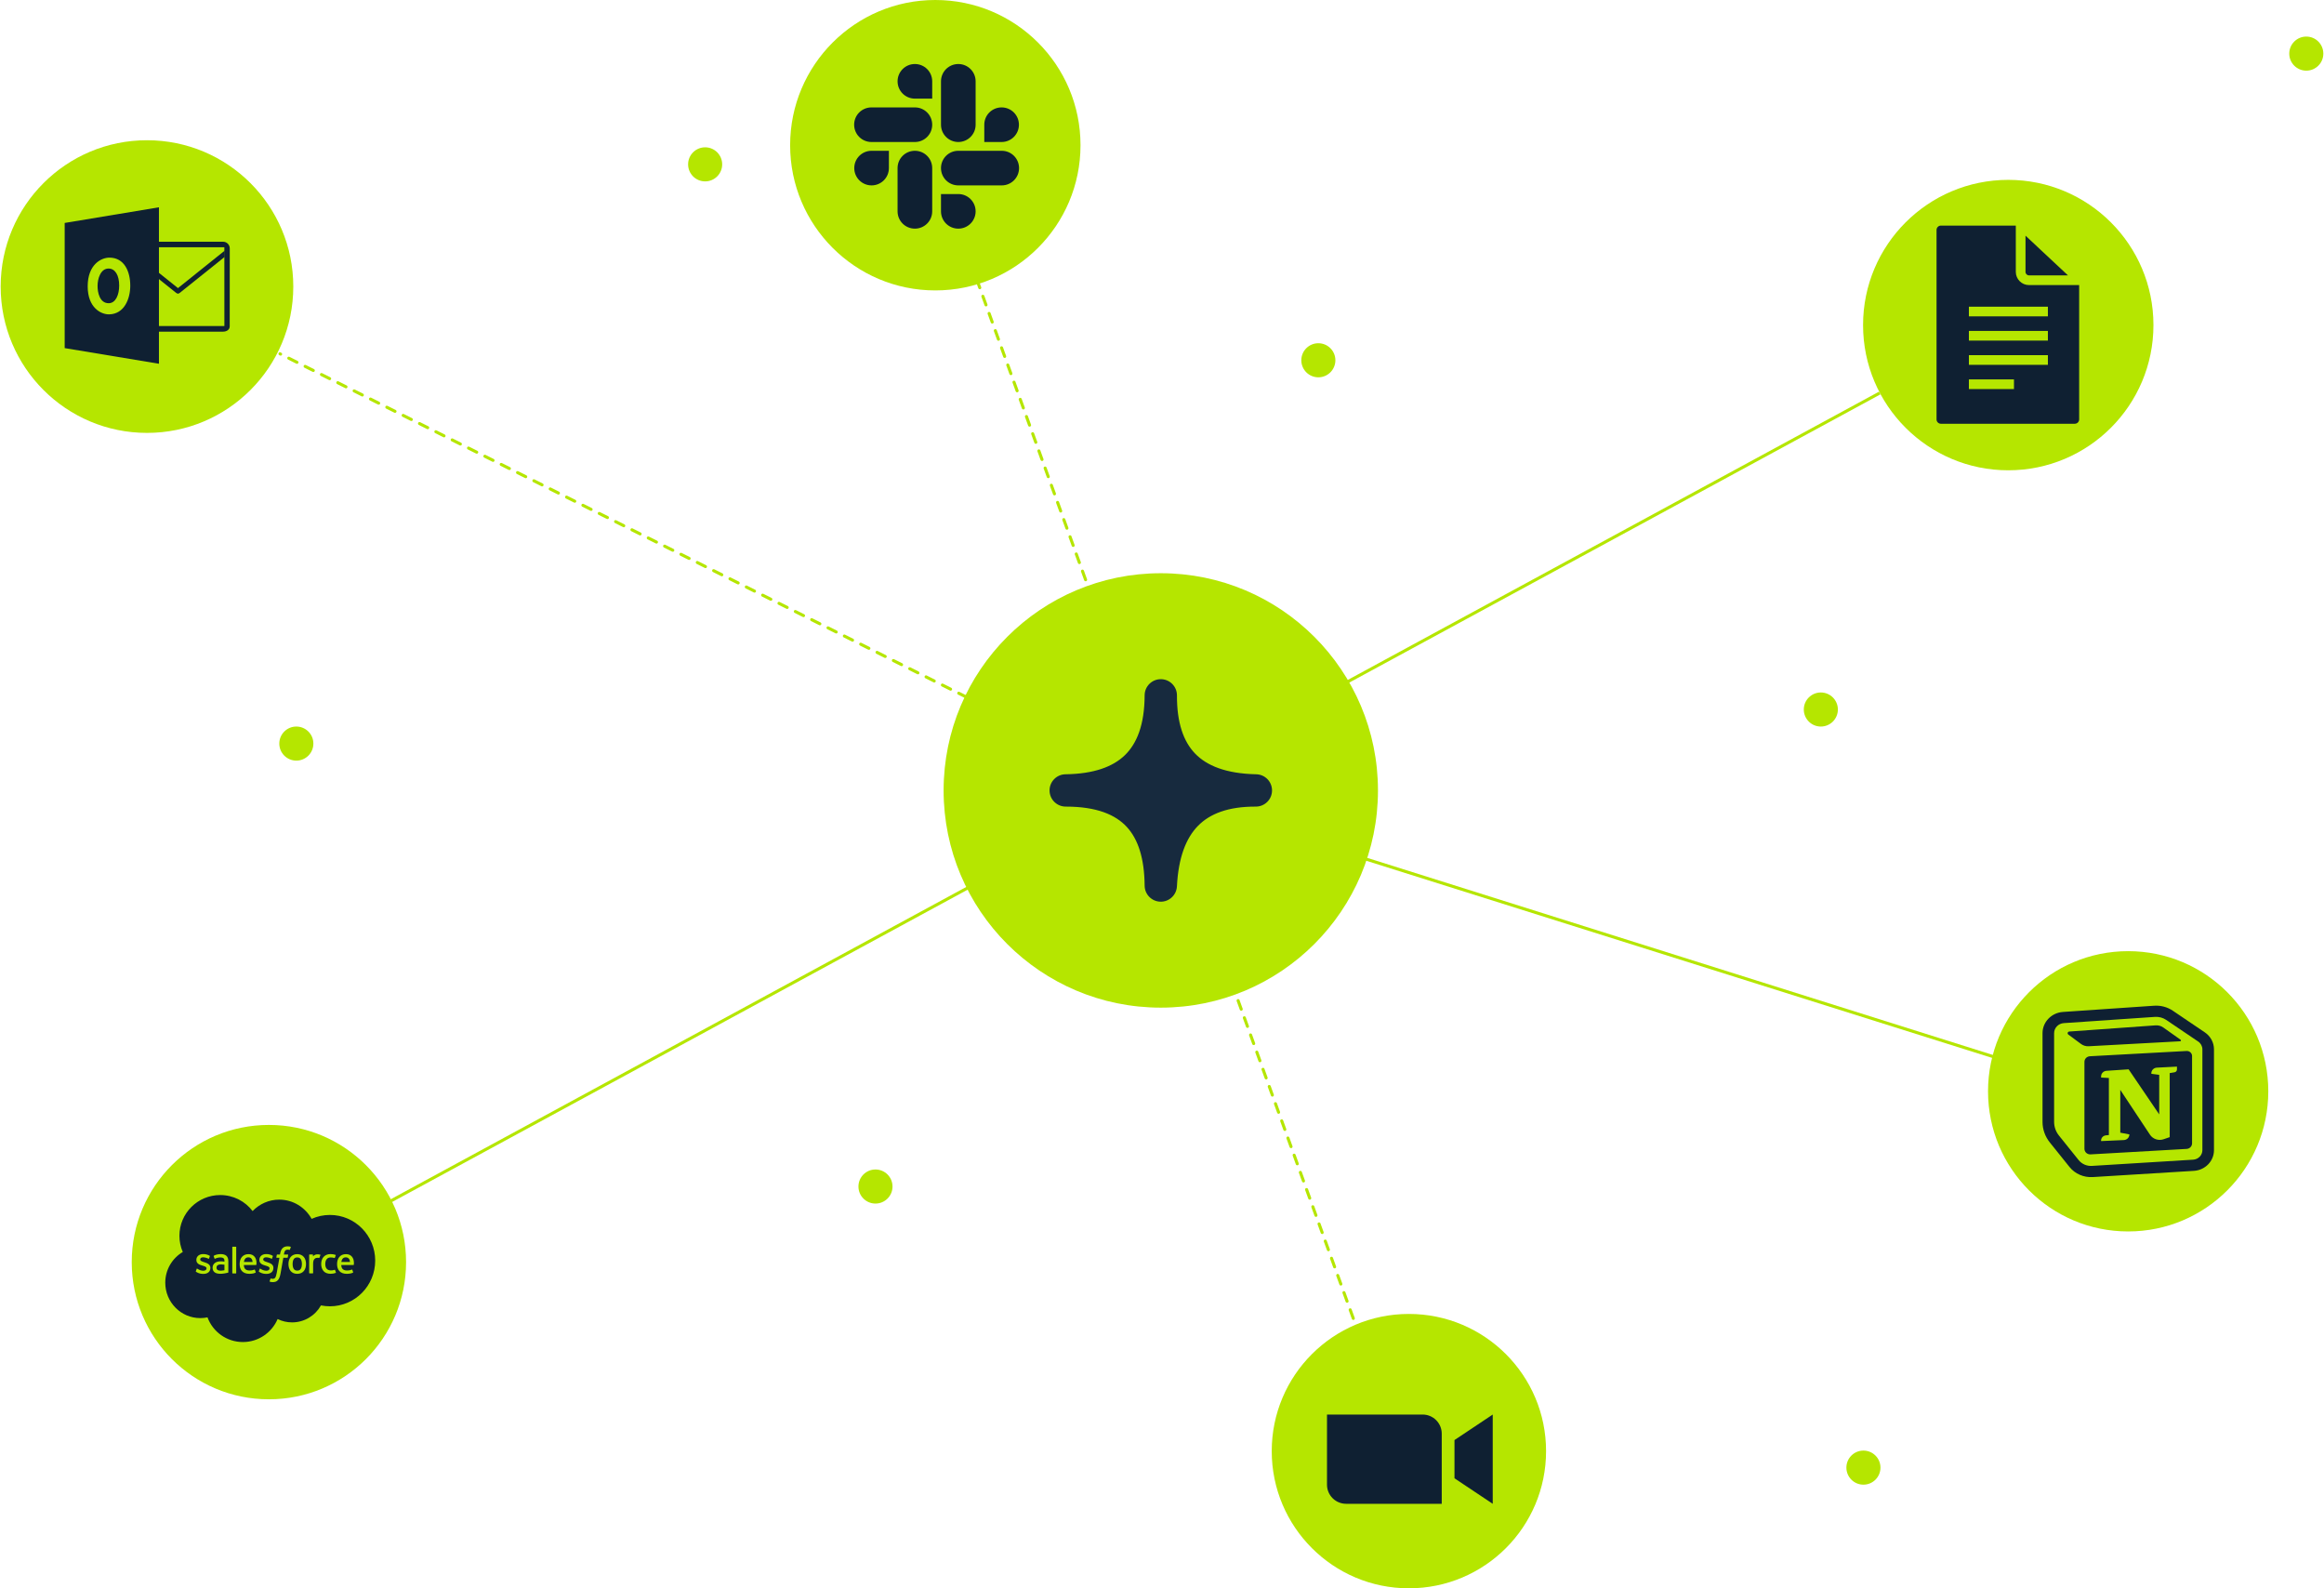 <svg width="720" height="492" viewBox="0 0 720 492" fill="none" xmlns="http://www.w3.org/2000/svg">
<line x1="86.306" y1="390.874" x2="582.361" y2="121.738" stroke="#B5E600" stroke-width="0.944"/>
<circle cx="83.309" cy="390.956" r="42.495" fill="#B5E600"/>
<circle cx="622.179" cy="100.697" r="44.981" fill="#B5E600"/>
<circle cx="289.772" cy="44.981" r="44.981" fill="#B5E600"/>
<circle cx="659.327" cy="338.045" r="43.412" fill="#B5E600"/>
<line x1="360.311" y1="246.378" x2="86.742" y2="109.594" stroke="#B5E600" stroke-width="0.944" stroke-linecap="round" stroke-linejoin="round" stroke-dasharray="2.83 2.83"/>
<path d="M45.535 134.096C70.57 134.096 90.864 113.802 90.864 88.768C90.864 63.734 70.57 43.44 45.535 43.44C20.501 43.44 0.207 63.734 0.207 88.768C0.207 113.802 20.501 134.096 45.535 134.096Z" fill="#B5E600"/>
<line x1="277.503" y1="17.281" x2="427.192" y2="430.263" stroke="#B5E600" stroke-width="0.944" stroke-linecap="round" stroke-linejoin="round" stroke-dasharray="2.83 2.83"/>
<line x1="358.448" y1="245.716" x2="693.549" y2="351.26" stroke="#B5E600" stroke-width="0.944"/>
<circle cx="359.625" cy="244.847" r="67.284" fill="#B5E600"/>
<path d="M364.633 215.408C364.642 212.644 362.41 210.395 359.646 210.385C356.881 210.374 354.632 212.608 354.621 215.372C354.588 224.576 352.184 230.369 348.483 233.944C344.741 237.558 338.836 239.718 330.099 239.842C327.348 239.881 325.145 242.132 325.164 244.883C325.184 247.633 327.419 249.853 330.17 249.853C339.875 249.853 345.64 252.417 349.083 256.14C352.603 259.947 354.545 265.872 354.621 274.349C354.646 277.056 356.817 279.253 359.524 279.309C362.23 279.364 364.491 277.258 364.626 274.555C365.076 265.596 367.457 259.583 371.156 255.812C374.794 252.104 380.439 249.82 389.065 249.853C391.812 249.863 394.054 247.657 394.089 244.91C394.124 242.163 391.937 239.901 389.191 239.843C379.726 239.64 373.824 237.138 370.246 233.422C366.658 229.695 364.599 223.907 364.633 215.408Z" fill="#172A3E"/>
<path d="M436.491 492C459.961 492 478.987 472.974 478.987 449.505C478.987 426.036 459.961 407.01 436.491 407.01C413.022 407.01 393.996 426.036 393.996 449.505C393.996 472.974 413.022 492 436.491 492Z" fill="#B5E600"/>
<path d="M408.439 116.876C411.354 116.876 413.716 114.513 413.716 111.598C413.716 108.684 411.354 106.321 408.439 106.321C405.524 106.321 403.162 108.684 403.162 111.598C403.162 114.513 405.524 116.876 408.439 116.876Z" fill="#B5E600"/>
<path d="M218.46 56.188C221.375 56.188 223.738 53.825 223.738 50.911C223.738 47.996 221.375 45.634 218.46 45.634C215.546 45.634 213.183 47.996 213.183 50.911C213.183 53.825 215.546 56.188 218.46 56.188Z" fill="#B5E600"/>
<path d="M91.808 235.612C94.723 235.612 97.085 233.25 97.085 230.335C97.085 227.421 94.723 225.058 91.808 225.058C88.894 225.058 86.531 227.421 86.531 230.335C86.531 233.25 88.894 235.612 91.808 235.612Z" fill="#B5E600"/>
<path d="M271.232 372.819C274.147 372.819 276.509 370.456 276.509 367.542C276.509 364.627 274.147 362.265 271.232 362.265C268.318 362.265 265.955 364.627 265.955 367.542C265.955 370.456 268.318 372.819 271.232 372.819Z" fill="#B5E600"/>
<path d="M564.116 225.058C567.03 225.058 569.393 222.695 569.393 219.781C569.393 216.866 567.03 214.504 564.116 214.504C561.201 214.504 558.839 216.866 558.839 219.781C558.839 222.695 561.201 225.058 564.116 225.058Z" fill="#B5E600"/>
<path d="M577.309 459.893C580.223 459.893 582.586 457.53 582.586 454.615C582.586 451.701 580.223 449.338 577.309 449.338C574.394 449.338 572.032 451.701 572.032 454.615C572.032 457.53 574.394 459.893 577.309 459.893Z" fill="#B5E600"/>
<path d="M714.515 21.886C717.43 21.886 719.793 19.524 719.793 16.609C719.793 13.695 717.43 11.332 714.515 11.332C711.601 11.332 709.238 13.695 709.238 16.609C709.238 19.524 711.601 21.886 714.515 21.886Z" fill="#B5E600"/>
<g clip-path="url(#clip0_3477_58)">
<path d="M70.227 75.949H40.04V101.528H70.227V75.949Z" fill="#B5E600"/>
<path d="M39.524 74.879C38.376 74.879 37.451 75.799 37.451 76.945L37.46 100.666C37.403 101.783 38.033 102.732 39.296 102.732H69.119C70.236 102.732 71.183 102.1 71.168 101.083L71.183 76.945C71.183 75.799 70.258 74.879 69.11 74.879H39.524ZM39.108 76.591H69.508L69.517 101H39.117L39.108 76.591Z" fill="#0F2032"/>
<path d="M69.604 77.647L55.03 89.328V90.907C55.141 90.931 55.256 90.929 55.366 90.902C55.476 90.874 55.578 90.821 55.664 90.747L69.604 79.58V77.647Z" fill="#0F2032"/>
<path d="M40.663 77.647L55.236 89.328V90.907C55.126 90.931 55.011 90.929 54.901 90.902C54.791 90.874 54.688 90.821 54.602 90.747L40.663 79.58V77.647Z" fill="#0F2032"/>
<path d="M49.242 112.676V64.215L20.038 69.06V107.829L49.242 112.676Z" fill="#0F2032"/>
<path d="M33.894 79.805C31.333 79.805 27.169 81.952 27.169 88.707C27.169 95.32 31.286 97.429 33.827 97.376C38.535 97.277 40.359 92.511 40.359 88.507C40.359 84.171 38.564 79.805 33.894 79.805ZM33.628 83.184C35.678 83.184 36.925 85.265 36.925 88.444C36.925 91.255 35.88 93.926 33.659 93.926C30.864 93.926 30.195 90.54 30.229 88.494C30.229 86.415 31.138 83.184 33.628 83.184Z" fill="#B5E600"/>
</g>
<path fill-rule="evenodd" clip-rule="evenodd" d="M78.265 375.139C80.363 372.955 83.284 371.602 86.51 371.602C90.812 371.602 94.54 373.992 96.548 377.553C98.33 376.756 100.26 376.345 102.212 376.346C109.955 376.346 116.241 382.679 116.241 390.494C116.241 398.309 109.955 404.643 102.212 404.643C101.266 404.643 100.343 404.547 99.44 404.368C97.683 407.498 94.325 409.626 90.501 409.626C88.945 409.629 87.408 409.276 86.008 408.593C84.228 412.775 80.081 415.715 75.254 415.715C70.211 415.715 65.933 412.536 64.284 408.067C63.55 408.222 62.802 408.3 62.052 408.3C56.053 408.3 51.202 403.376 51.202 397.33C51.202 393.267 53.386 389.73 56.627 387.818C55.939 386.234 55.585 384.526 55.587 382.799C55.587 375.821 61.251 370.18 68.23 370.18C72.316 370.18 75.973 372.128 78.267 375.151" fill="#0F2032"/>
<path fill-rule="evenodd" clip-rule="evenodd" d="M60.674 393.78C60.633 393.887 60.689 393.909 60.702 393.928C60.824 394.017 60.948 394.08 61.072 394.152C61.737 394.504 62.363 394.607 63.018 394.607C64.351 394.607 65.181 393.897 65.181 392.754V392.732C65.181 391.676 64.244 391.291 63.369 391.016L63.255 390.979C62.593 390.764 62.022 390.577 62.022 390.142V390.12C62.022 389.747 62.356 389.473 62.872 389.473C63.446 389.473 64.129 389.663 64.567 389.905C64.567 389.905 64.696 389.989 64.743 389.864C64.769 389.796 64.992 389.199 65.016 389.132C65.041 389.062 64.997 389.01 64.951 388.982C64.449 388.676 63.756 388.469 63.039 388.469L62.906 388.469C61.685 388.469 60.831 389.208 60.831 390.264V390.286C60.831 391.4 61.773 391.763 62.653 392.014L62.794 392.058C63.435 392.255 63.989 392.426 63.989 392.876V392.898C63.989 393.312 63.628 393.62 63.05 393.62C62.825 393.62 62.108 393.616 61.331 393.125C61.238 393.071 61.184 393.031 61.112 392.987C61.073 392.964 60.978 392.922 60.936 393.047L60.673 393.779M80.199 393.779C80.158 393.885 80.213 393.907 80.227 393.926C80.349 394.015 80.473 394.079 80.598 394.151C81.262 394.502 81.888 394.605 82.543 394.605C83.876 394.605 84.706 393.895 84.706 392.752V392.73C84.706 391.674 83.772 391.289 82.894 391.014L82.78 390.977C82.118 390.762 81.547 390.575 81.547 390.141V390.118C81.547 389.746 81.881 389.471 82.397 389.471C82.971 389.471 83.652 389.662 84.092 389.903C84.092 389.903 84.221 389.987 84.269 389.862C84.294 389.794 84.517 389.198 84.539 389.13C84.564 389.061 84.52 389.008 84.474 388.98C83.972 388.675 83.279 388.467 82.562 388.467L82.429 388.467C81.208 388.467 80.355 389.206 80.355 390.262V390.285C80.355 391.398 81.296 391.762 82.176 392.013L82.317 392.056C82.96 392.253 83.512 392.425 83.512 392.874V392.896C83.512 393.31 83.151 393.618 82.573 393.618C82.347 393.618 81.629 393.614 80.854 393.123C80.76 393.069 80.705 393.031 80.634 392.985C80.61 392.97 80.497 392.926 80.459 393.045L80.196 393.776M93.532 391.539C93.532 392.185 93.411 392.694 93.176 393.055C92.941 393.411 92.585 393.585 92.091 393.585C91.596 393.585 91.242 393.412 91.01 393.057C90.777 392.699 90.659 392.187 90.659 391.542C90.659 390.897 90.778 390.39 91.01 390.034C91.242 389.68 91.594 389.51 92.091 389.51C92.588 389.51 92.942 389.682 93.176 390.034C93.413 390.39 93.532 390.897 93.532 391.542M94.645 390.345C94.536 389.974 94.366 389.649 94.139 389.377C93.912 389.104 93.625 388.884 93.283 388.727C92.944 388.568 92.543 388.488 92.088 388.488C91.634 388.488 91.235 388.568 90.893 388.727C90.554 388.885 90.265 389.104 90.038 389.377C89.811 389.649 89.641 389.974 89.531 390.345C89.422 390.713 89.367 391.114 89.367 391.542C89.367 391.97 89.422 392.371 89.531 392.739C89.64 393.11 89.811 393.435 90.038 393.707C90.265 393.98 90.554 394.197 90.893 394.353C91.235 394.507 91.637 394.586 92.088 394.586C92.54 394.586 92.942 394.507 93.281 394.353C93.62 394.198 93.909 393.98 94.136 393.707C94.363 393.435 94.533 393.11 94.643 392.739C94.752 392.371 94.807 391.97 94.807 391.542C94.807 391.117 94.752 390.713 94.643 390.345M103.797 393.404C103.76 393.295 103.654 393.336 103.654 393.336C103.493 393.398 103.32 393.456 103.136 393.484C102.95 393.513 102.744 393.528 102.526 393.528C101.989 393.528 101.558 393.368 101.253 393.05C100.944 392.732 100.772 392.221 100.774 391.528C100.776 390.897 100.929 390.423 101.202 390.06C101.472 389.702 101.888 389.515 102.438 389.515C102.897 389.515 103.248 389.569 103.616 389.684C103.616 389.684 103.703 389.722 103.745 389.607C103.843 389.337 103.915 389.143 104.02 388.847C104.05 388.762 103.977 388.726 103.95 388.716C103.806 388.66 103.465 388.567 103.207 388.528C102.966 388.491 102.686 388.472 102.371 388.472C101.902 388.472 101.487 388.552 101.13 388.711C100.774 388.869 100.473 389.088 100.234 389.361C99.995 389.633 99.814 389.958 99.692 390.329C99.571 390.697 99.51 391.101 99.51 391.529C99.51 392.451 99.758 393.199 100.251 393.746C100.743 394.296 101.484 394.573 102.45 394.573C103.021 394.573 103.606 394.458 104.027 394.291C104.027 394.291 104.107 394.253 104.072 394.159L103.797 393.404ZM105.745 390.918C105.799 390.56 105.897 390.261 106.051 390.029C106.282 389.675 106.634 389.482 107.129 389.482C107.624 389.482 107.951 389.676 108.185 390.029C108.341 390.262 108.409 390.572 108.434 390.918L105.733 390.918L105.745 390.918ZM109.497 390.129C109.403 389.773 109.168 389.413 109.015 389.248C108.771 388.987 108.534 388.803 108.298 388.703C107.956 388.558 107.589 388.483 107.217 388.484C106.747 388.484 106.319 388.563 105.972 388.725C105.626 388.888 105.334 389.11 105.105 389.387C104.876 389.664 104.703 389.992 104.593 390.367C104.483 390.737 104.428 391.144 104.428 391.569C104.428 392.004 104.486 392.408 104.599 392.773C104.713 393.142 104.898 393.464 105.146 393.732C105.395 394.002 105.713 394.212 106.095 394.36C106.475 394.507 106.936 394.584 107.464 394.582C108.554 394.578 109.128 394.336 109.362 394.204C109.404 394.181 109.443 394.141 109.394 394.024L109.148 393.333C109.11 393.231 109.006 393.268 109.006 393.268C108.736 393.369 108.353 393.55 107.457 393.547C106.872 393.546 106.439 393.374 106.167 393.103C105.889 392.826 105.751 392.422 105.729 391.848L109.505 391.851C109.505 391.851 109.605 391.85 109.615 391.753C109.619 391.713 109.744 390.979 109.503 390.13L109.497 390.129ZM75.561 390.918C75.614 390.56 75.712 390.261 75.866 390.029C76.098 389.675 76.45 389.482 76.944 389.482C77.439 389.482 77.766 389.676 78.001 390.029C78.156 390.262 78.224 390.572 78.249 390.918L75.549 390.918L75.561 390.918ZM79.313 390.129C79.218 389.773 78.983 389.413 78.83 389.248C78.586 388.987 78.35 388.803 78.113 388.703C77.772 388.558 77.404 388.483 77.033 388.484C76.562 388.484 76.134 388.563 75.788 388.725C75.441 388.888 75.15 389.11 74.92 389.387C74.692 389.664 74.519 389.992 74.409 390.367C74.299 390.737 74.244 391.144 74.244 391.569C74.244 392.004 74.301 392.408 74.415 392.773C74.529 393.142 74.714 393.464 74.96 393.732C75.208 394.002 75.526 394.212 75.909 394.36C76.289 394.507 76.747 394.584 77.278 394.582C78.368 394.578 78.941 394.336 79.176 394.204C79.217 394.181 79.257 394.141 79.207 394.024L78.961 393.333C78.923 393.231 78.819 393.268 78.819 393.268C78.549 393.369 78.167 393.55 77.27 393.547C76.687 393.546 76.252 393.374 75.98 393.103C75.703 392.826 75.564 392.422 75.542 391.848L79.319 391.851C79.319 391.851 79.418 391.85 79.428 391.753C79.432 391.713 79.558 390.979 79.315 390.13L79.313 390.129ZM67.411 393.38C67.263 393.262 67.242 393.233 67.194 393.156C67.119 393.041 67.08 392.877 67.08 392.666C67.08 392.336 67.19 392.097 67.418 391.937C67.415 391.938 67.743 391.655 68.512 391.665C68.855 391.671 69.196 391.7 69.535 391.752V393.466C69.535 393.466 69.057 393.569 68.517 393.601C67.75 393.647 67.411 393.38 67.413 393.381L67.411 393.38ZM68.912 390.727C68.759 390.716 68.561 390.71 68.324 390.71C68.001 390.71 67.688 390.75 67.397 390.829C67.103 390.909 66.837 391.031 66.61 391.195C66.383 391.357 66.195 391.57 66.063 391.816C65.929 392.065 65.861 392.356 65.861 392.686C65.861 393.021 65.919 393.31 66.034 393.547C66.147 393.781 66.316 393.984 66.526 394.137C66.736 394.289 66.995 394.402 67.294 394.469C67.59 394.537 67.925 394.571 68.293 394.571C68.68 394.571 69.065 394.538 69.437 394.476C69.755 394.421 70.071 394.359 70.386 394.291C70.512 394.262 70.651 394.224 70.651 394.224C70.745 394.201 70.737 394.101 70.737 394.101L70.735 390.659C70.735 389.904 70.534 389.342 70.136 388.996C69.739 388.65 69.158 388.475 68.405 388.475C68.123 388.475 67.667 388.513 67.394 388.568C67.394 388.568 66.572 388.728 66.233 388.993C66.233 388.993 66.158 389.039 66.199 389.143L66.466 389.86C66.5 389.953 66.59 389.921 66.59 389.921C66.59 389.921 66.619 389.91 66.652 389.89C67.376 389.496 68.294 389.508 68.294 389.508C68.7 389.508 69.016 389.59 69.226 389.752C69.432 389.91 69.537 390.148 69.537 390.65V390.81C69.214 390.763 68.915 390.736 68.915 390.736L68.912 390.727ZM99.264 388.784C99.269 388.771 99.272 388.758 99.272 388.744C99.272 388.73 99.27 388.717 99.264 388.704C99.259 388.692 99.251 388.68 99.241 388.67C99.231 388.661 99.22 388.653 99.207 388.648C99.143 388.624 98.822 388.556 98.576 388.541C98.103 388.511 97.84 388.591 97.603 388.697C97.37 388.803 97.111 388.972 96.968 389.168L96.967 388.709C96.967 388.646 96.923 388.595 96.859 388.595H95.894C95.831 388.595 95.785 388.646 95.785 388.709V394.325C95.785 394.356 95.798 394.385 95.819 394.406C95.841 394.428 95.87 394.44 95.9 394.44H96.889C96.92 394.44 96.949 394.428 96.97 394.406C96.992 394.385 97.004 394.356 97.004 394.325V391.505C97.004 391.128 97.045 390.753 97.128 390.516C97.21 390.282 97.321 390.095 97.458 389.961C97.589 389.832 97.748 389.736 97.924 389.682C98.089 389.635 98.259 389.611 98.431 389.611C98.628 389.611 98.844 389.661 98.844 389.661C98.917 389.67 98.957 389.625 98.982 389.56C99.047 389.387 99.23 388.871 99.266 388.768" fill="#B5E600"/>
<path fill-rule="evenodd" clip-rule="evenodd" d="M90.025 386.191C89.903 386.154 89.778 386.124 89.652 386.102C89.483 386.074 89.311 386.061 89.14 386.063C88.458 386.063 87.921 386.255 87.543 386.636C87.169 387.013 86.913 387.589 86.786 388.345L86.74 388.601H85.884C85.884 388.601 85.779 388.597 85.757 388.711L85.617 389.495C85.607 389.569 85.639 389.616 85.74 389.616H86.573L85.727 394.334C85.661 394.714 85.585 395.027 85.501 395.264C85.419 395.498 85.338 395.673 85.239 395.8C85.142 395.923 85.051 396.014 84.894 396.066C84.764 396.11 84.614 396.13 84.45 396.13C84.359 396.13 84.237 396.115 84.148 396.097C84.058 396.079 84.011 396.059 83.944 396.031C83.944 396.031 83.847 395.994 83.808 396.092C83.777 396.172 83.555 396.782 83.528 396.858C83.502 396.932 83.539 396.991 83.587 397.008C83.697 397.048 83.78 397.073 83.931 397.109C84.141 397.158 84.318 397.161 84.483 397.161C84.83 397.161 85.146 397.113 85.409 397.018C85.672 396.923 85.902 396.756 86.105 396.532C86.325 396.289 86.463 396.035 86.595 395.688C86.726 395.345 86.837 394.919 86.926 394.422L87.776 389.616H89.018C89.018 389.616 89.122 389.62 89.144 389.506L89.285 388.722C89.294 388.647 89.262 388.6 89.162 388.601H87.956C87.962 388.574 88.017 388.15 88.155 387.751C88.214 387.58 88.326 387.443 88.42 387.348C88.508 387.258 88.616 387.191 88.735 387.152C88.866 387.111 89.003 387.092 89.14 387.094C89.254 387.094 89.365 387.107 89.45 387.125C89.567 387.15 89.612 387.163 89.642 387.172C89.765 387.209 89.782 387.173 89.806 387.114L90.094 386.322C90.124 386.237 90.052 386.201 90.025 386.191ZM73.182 394.344C73.182 394.407 73.137 394.459 73.074 394.459H72.075C72.011 394.459 71.966 394.407 71.966 394.344V386.298C71.966 386.235 72.011 386.184 72.075 386.184H73.074C73.137 386.184 73.182 386.235 73.182 386.298V394.344Z" fill="#B5E600"/>
<path fill-rule="evenodd" clip-rule="evenodd" d="M417.042 465.821H446.667V444.098C446.667 440.825 444.015 438.173 440.742 438.173H411.117V459.896C411.117 463.169 413.77 465.821 417.042 465.821ZM450.615 457.923L462.465 465.821V438.173L450.617 446.073L450.615 457.923Z" fill="#0F2032"/>
<path d="M275.391 52.068C275.391 55.032 272.993 57.427 270.025 57.427C267.058 57.427 264.66 55.032 264.66 52.068C264.66 49.104 267.058 46.708 270.025 46.708H275.391V52.068ZM278.074 52.068C278.074 49.104 280.472 46.708 283.439 46.708C286.407 46.708 288.805 49.104 288.805 52.068V65.466C288.805 68.43 286.407 70.825 283.439 70.825C280.472 70.825 278.074 68.43 278.074 65.466V52.068Z" fill="#0F2032"/>
<path d="M283.442 30.55C280.475 30.55 278.076 28.154 278.076 25.19C278.076 22.227 280.475 19.831 283.442 19.831C286.409 19.831 288.808 22.227 288.808 25.19V30.55H283.442ZM283.442 33.27C286.409 33.27 288.808 35.665 288.808 38.629C288.808 41.593 286.409 43.989 283.442 43.989H269.987C267.02 43.989 264.622 41.593 264.622 38.629C264.622 35.665 267.02 33.27 269.987 33.27H283.442Z" fill="#0F2032"/>
<path d="M304.942 38.629C304.942 35.665 307.34 33.27 310.307 33.27C313.275 33.27 315.673 35.665 315.673 38.629C315.673 41.593 313.275 43.989 310.307 43.989H304.942V38.629ZM302.259 38.629C302.259 41.593 299.861 43.989 296.893 43.989C293.926 43.989 291.528 41.593 291.528 38.629V25.19C291.528 22.227 293.926 19.831 296.893 19.831C299.861 19.831 302.259 22.227 302.259 25.19V38.629Z" fill="#0F2032"/>
<path d="M296.893 60.107C299.86 60.107 302.259 62.502 302.259 65.466C302.259 68.43 299.86 70.825 296.893 70.825C293.926 70.825 291.527 68.43 291.527 65.466V60.107H296.893ZM296.893 57.427C293.926 57.427 291.527 55.032 291.527 52.068C291.527 49.104 293.926 46.708 296.893 46.708H310.348C313.315 46.708 315.713 49.104 315.713 52.068C315.713 55.032 313.315 57.427 310.348 57.427H296.893Z" fill="#0F2032"/>
<path fill-rule="evenodd" clip-rule="evenodd" d="M641.146 361.477L635.056 353.89C633.591 352.065 632.796 349.82 632.796 347.51V320.039C632.796 316.578 635.564 313.707 639.136 313.463L667.38 311.535C669.432 311.395 671.471 311.94 673.157 313.08L683.08 319.789C684.857 320.99 685.915 322.953 685.915 325.048V356.281C685.915 359.667 683.192 362.471 679.695 362.686L648.348 364.616C645.557 364.788 642.86 363.612 641.146 361.477Z" fill="#0F2032"/>
<path d="M650.941 333.786V333.426C650.941 332.514 651.671 331.758 652.613 331.695L659.467 331.238L668.947 345.197V332.945L666.507 332.62V332.449C666.507 331.527 667.254 330.766 668.207 330.717L674.444 330.398V331.295C674.444 331.716 674.13 332.077 673.701 332.149L672.2 332.403V352.245L670.316 352.892C668.743 353.434 666.991 352.854 666.09 351.495L656.887 337.608V350.862L659.719 351.404L659.68 351.667C659.556 352.49 658.846 353.113 657.986 353.151L650.941 353.464C650.848 352.579 651.511 351.788 652.426 351.691L653.353 351.594V333.921L650.941 333.786Z" fill="#B5E600"/>
<path fill-rule="evenodd" clip-rule="evenodd" d="M667.633 314.996L639.388 316.924C637.697 317.04 636.385 318.4 636.385 320.039V347.51C636.385 349.05 636.915 350.547 637.892 351.764L643.982 359.35C644.967 360.577 646.516 361.252 648.119 361.153L679.467 359.224C681.074 359.125 682.324 357.837 682.324 356.281V325.049C682.324 324.086 681.838 323.184 681.022 322.632L671.099 315.923C670.087 315.239 668.864 314.912 667.633 314.996ZM640.789 320.467C640.396 320.177 640.583 319.571 641.077 319.535L667.823 317.617C668.675 317.556 669.522 317.791 670.211 318.279L675.577 322.081C675.781 322.225 675.685 322.537 675.433 322.55L647.109 324.091C646.252 324.137 645.406 323.886 644.724 323.381L640.789 320.467ZM645.781 328.92C645.781 328 646.524 327.24 647.475 327.188L677.421 325.557C678.347 325.507 679.127 326.219 679.127 327.116V354.16C679.127 355.078 678.387 355.837 677.438 355.891L647.681 357.584C646.65 357.643 645.781 356.851 645.781 355.853V328.92Z" fill="#B5E600"/>
<g clip-path="url(#clip1_3477_58)">
<path d="M624.519 84.218V69.881H601.313C600.567 69.881 599.961 70.486 599.961 71.233V129.911C599.961 130.658 600.567 131.263 601.313 131.263H642.795C643.541 131.263 644.146 130.658 644.146 129.911V88.307H628.606C626.353 88.307 624.519 86.473 624.519 84.218ZM623.949 120.526H609.983V117.522H623.949V120.526ZM634.461 113.017H609.983V110.014H634.461V113.017ZM634.461 105.509H609.983V102.506H634.461V105.509ZM634.461 98.001H609.983V94.997H634.461V98.001ZM627.523 84.218V73.003L640.678 85.303H628.606C628.008 85.303 627.523 84.817 627.523 84.218Z" fill="#0F2032"/>
</g>
<defs>
<clipPath id="clip0_3477_58">
<rect width="51.145" height="48.461" fill="white" transform="translate(20.038 64.215)"/>
</clipPath>
<clipPath id="clip1_3477_58">
<rect width="61.382" height="61.382" fill="white" transform="translate(591.363 69.881)"/>
</clipPath>
</defs>
</svg>
